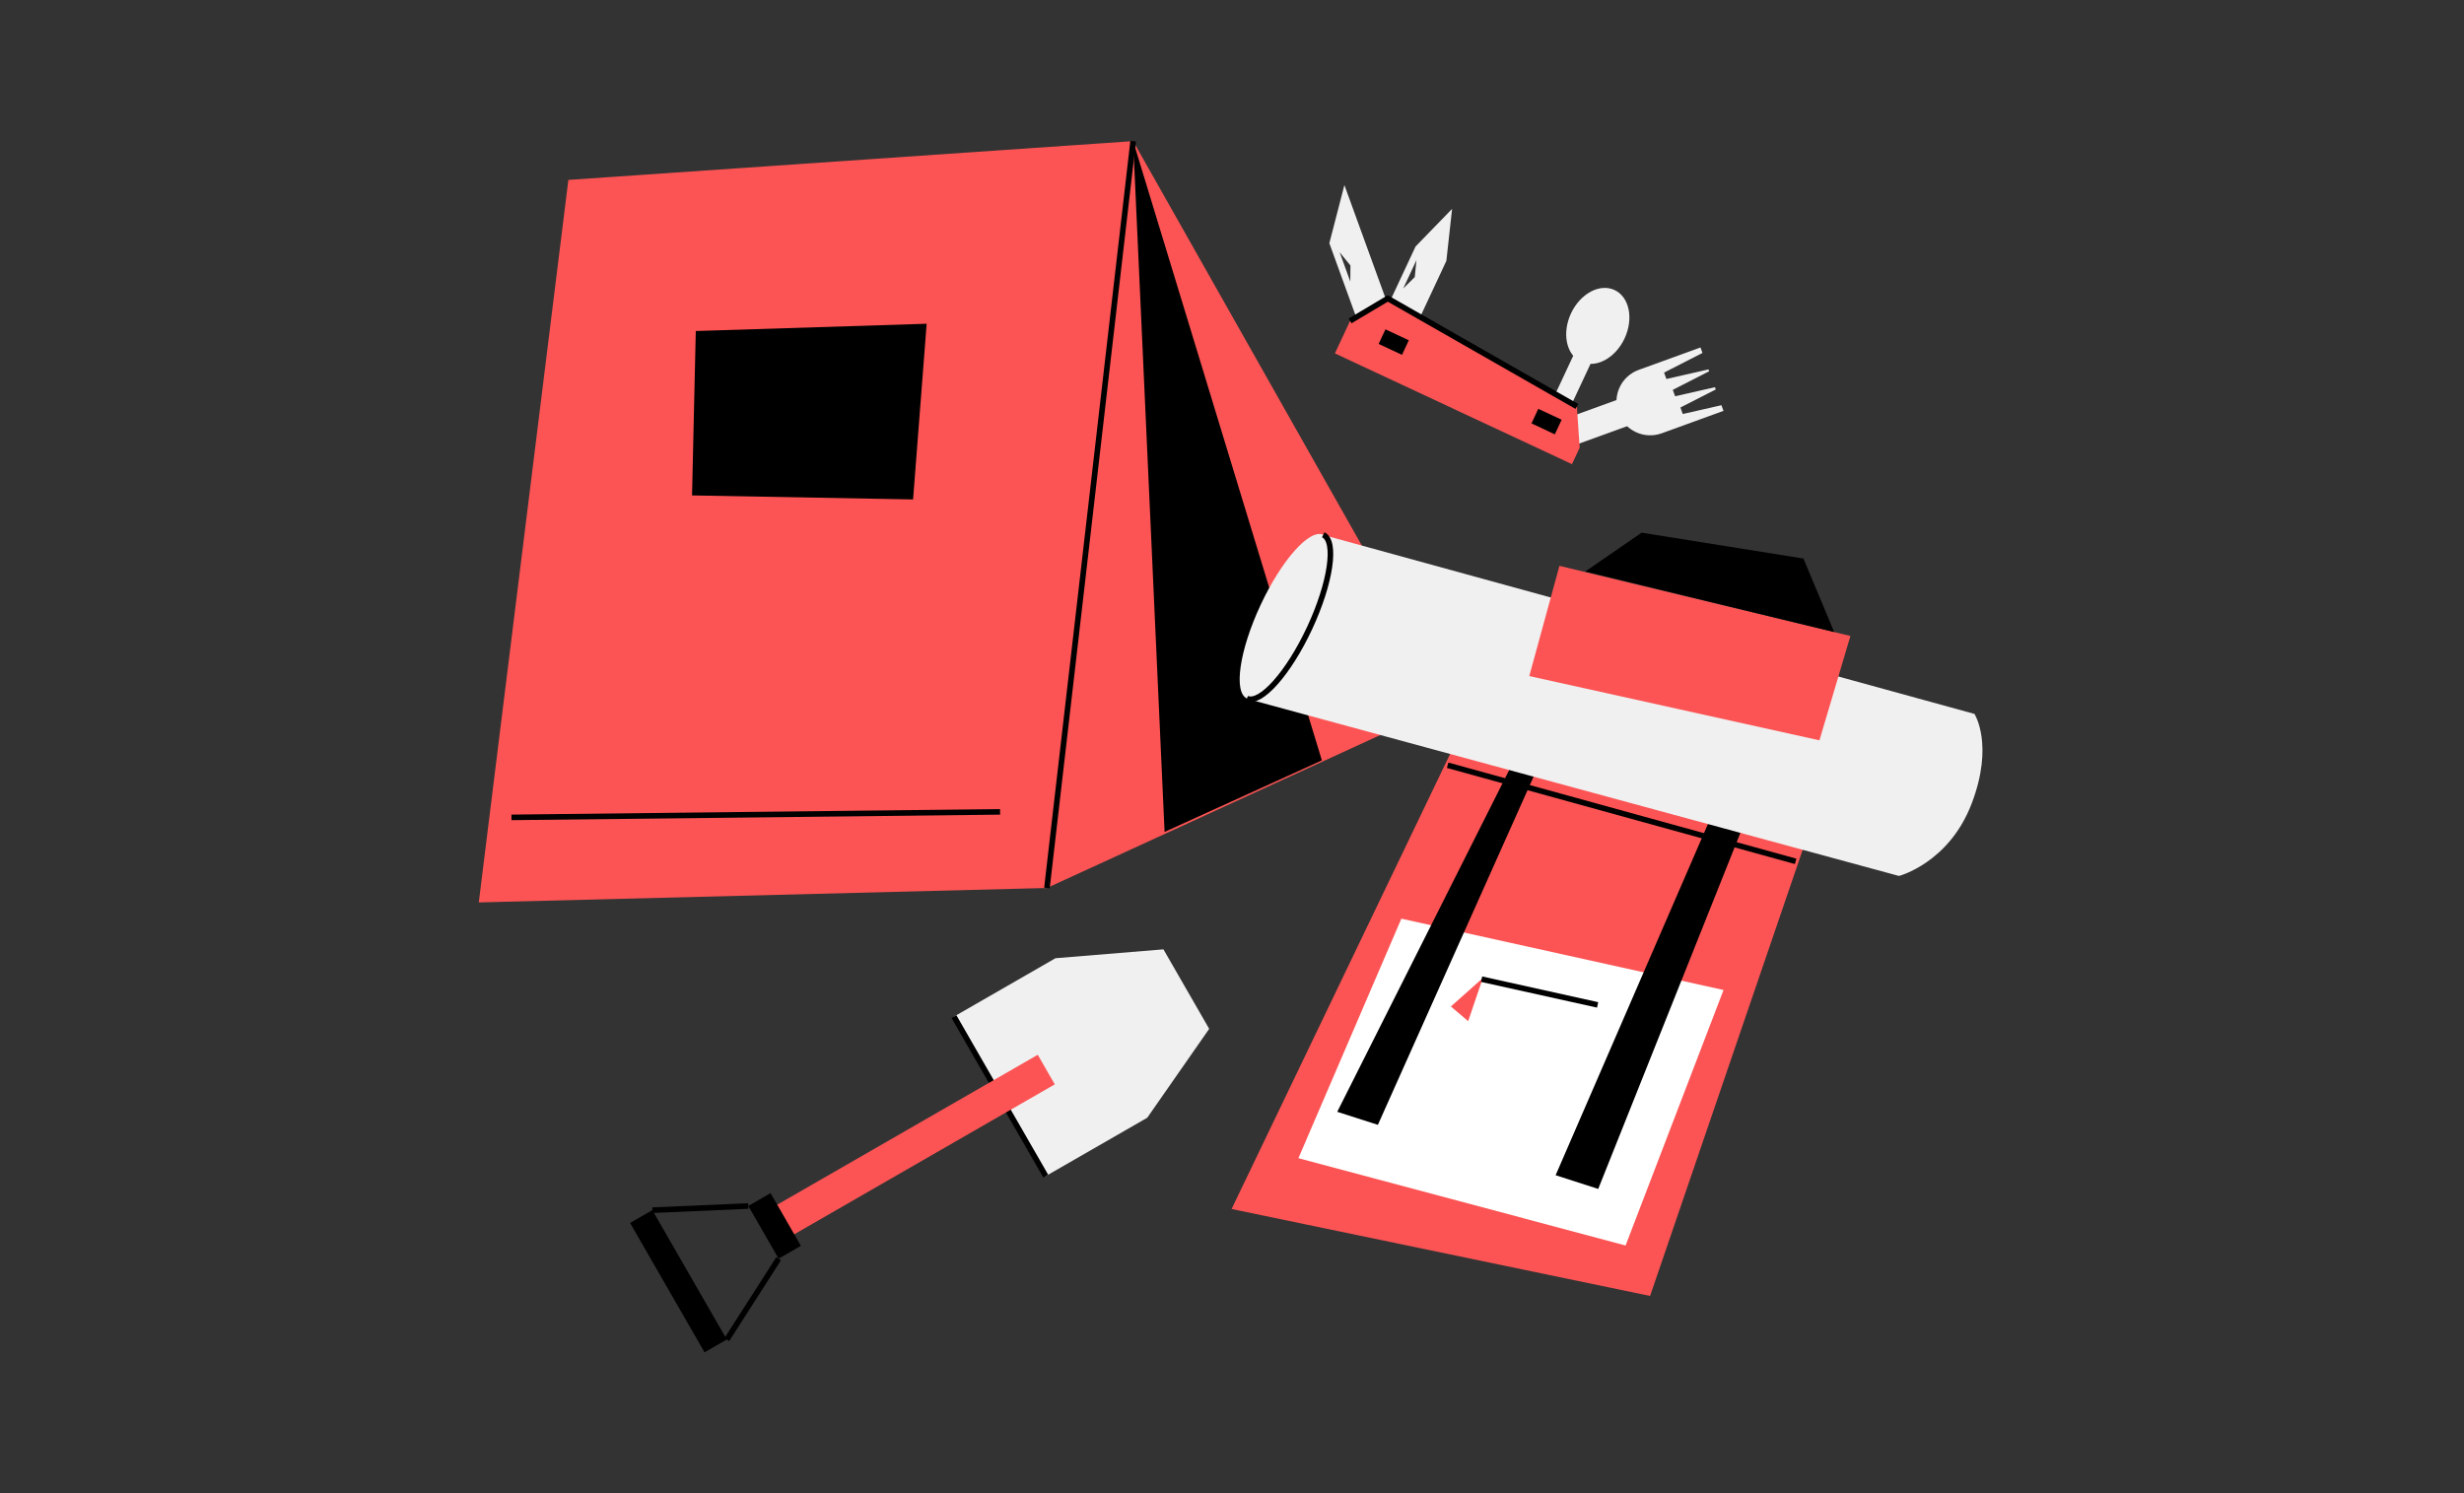 <svg width="330" height="200" viewBox="0 0 330 200" fill="none" xmlns="http://www.w3.org/2000/svg">
<rect x="0" y="0" width="330" height="200" fill="#333333" stroke="none"/>
<g clip-path="url(#clip0_757_45856)">
<path d="M76.122 24.097L151.761 18.903L140.215 118.941L64.123 120.875L76.122 24.097Z" fill="#FC5454"/>
<path d="M140.215 118.941L194.291 94.128L151.76 18.903L140.215 118.941Z" fill="#FC5454"/>
<path d="M151.761 18.903L177.037 101.85L155.972 111.431L151.761 18.903Z" fill="black"/>
<path d="M140.215 118.941L151.76 18.903" stroke="black" stroke-width="0.746" stroke-miterlimit="10"/>
<path d="M93.187 44.338L124.106 43.365L122.287 66.896L92.685 66.359L93.187 44.338Z" fill="black"/>
<path d="M68.501 109.484L133.938 108.744" stroke="black" stroke-width="0.746" stroke-miterlimit="10"/>
<path d="M241.579 113.404L241.433 113.823L220.994 173.586L164.945 161.939L193.375 102.731L194.212 100.991L194.357 100.687L202.286 102.823L204.418 103.401L205.537 103.7L205.779 103.766L228.906 109.995L231.989 110.823L233.24 111.162L233.588 111.255L241.579 113.409V113.404Z" fill="#FC5454"/>
<path d="M230.83 132.606L217.712 166.828L173.896 155.133L187.683 123.051L230.826 132.606H230.83Z" fill="white"/>
<path d="M208.092 91.278L179.094 148.922L184.538 150.667L210.823 91.882L208.092 91.278Z" fill="black"/>
<path d="M238.495 98.013L214.047 159.252L208.343 157.415L234.487 97.124L238.491 98.009L238.495 98.013Z" fill="black"/>
<path d="M198.595 131.002L194.317 134.813L196.63 136.782L198.595 130.998V131.002Z" fill="#FC5454"/>
<path d="M177.164 71.641L264.436 95.626C264.436 95.626 267.092 99.731 264.048 107.669C261.005 115.607 254.322 117.329 254.322 117.329L166.936 93.578L177.164 71.636V71.641Z" fill="#F0F0F0"/>
<path d="M175.398 84.129C178.221 78.076 179.041 72.478 177.221 71.632C175.402 70.782 171.64 75.006 168.817 81.058C165.993 87.111 165.178 92.71 166.993 93.555C168.812 94.401 172.574 90.181 175.398 84.129Z" fill="#F0F0F0"/>
<path d="M208.854 75.79L204.814 90.556L243.675 99.163L247.825 85.186L208.849 75.79H208.854Z" fill="#FC5454"/>
<path d="M212.308 76.552L219.858 71.35L241.53 74.812L245.649 84.657L212.308 76.552Z" fill="black"/>
<path d="M166.989 93.556C168.808 94.401 172.57 90.181 175.394 84.129C178.217 78.076 179.036 72.478 177.217 71.632" stroke="black" stroke-width="0.746" stroke-miterlimit="10"/>
<path d="M193.881 102.502L240.486 115.374" stroke="black" stroke-width="0.746" stroke-miterlimit="10"/>
<path d="M198.427 131.156L213.968 134.601" stroke="black" stroke-width="0.746" stroke-miterlimit="10"/>
<path d="M84.385 163.807L94.358 181.137L97.34 179.421L87.367 162.091L84.385 163.807Z" fill="black"/>
<path d="M155.817 127.161L161.945 137.808L153.65 149.715L140.056 157.534L127.762 136.169L141.356 128.35L155.817 127.161Z" fill="#F0F0F0"/>
<path d="M140.056 157.534L127.762 136.169" stroke="black" stroke-width="0.749" stroke-miterlimit="10"/>
<path d="M103.055 161.96L105.336 165.923L141.266 145.245L138.986 141.282L103.055 161.96Z" fill="#FC5454"/>
<path d="M100.217 161.531L104.279 168.59L107.261 166.874L103.199 159.815L100.217 161.531Z" fill="black"/>
<path d="M97.345 179.427L104.283 168.599" stroke="black" stroke-width="0.749" stroke-miterlimit="10"/>
<path d="M87.372 162.098L100.221 161.538" stroke="black" stroke-width="0.749" stroke-miterlimit="10"/>
<path d="M220.147 56.275L218.859 52.726L208.28 56.566L209.568 60.115L220.147 56.275Z" fill="#F0F0F0"/>
<path d="M213.435 47.841L211.116 46.758L206.351 56.954L208.669 58.038L213.435 47.841Z" fill="#F0F0F0"/>
<path d="M225.368 55.443L225.056 54.584L229.791 52.166L229.681 51.862L224.346 53.078L224.034 52.219L228.906 49.73L228.813 49.479L223.179 50.765L222.866 49.906L228.011 47.276L227.743 46.541L219.466 49.545C217.122 50.395 215.911 52.989 216.761 55.333C217.611 57.676 220.206 58.888 222.549 58.038L230.826 55.033L230.549 54.276L225.364 55.456L225.368 55.443Z" fill="#F0F0F0"/>
<path d="M217.578 45.33C218.818 42.676 218.217 39.774 216.236 38.848C214.255 37.922 211.643 39.322 210.403 41.976C209.163 44.63 209.763 47.532 211.745 48.458C213.726 49.383 216.338 47.983 217.578 45.33Z" fill="#F0F0F0"/>
<path d="M194.476 27.978L189.586 33.013L184.64 43.598L188.763 45.528L193.71 34.942L194.476 27.978ZM187.935 38.634L189.705 34.845L189.476 37.114L187.939 38.634H187.935Z" fill="#F0F0F0"/>
<path d="M182.318 31.026L180.054 24.789L178.037 32.577L182.023 43.558L186.305 42.003L182.318 31.022V31.026ZM179.42 33.792L180.86 35.559L180.847 37.722L179.42 33.792Z" fill="#F0F0F0"/>
<path d="M210.532 62.169L178.781 47.333L180.816 42.981L185.864 39.977L211.188 54.443L211.563 59.967L210.532 62.169Z" fill="#FC5454"/>
<path d="M188.68 45.577L185.552 44.115L184.638 46.07L187.767 47.532L188.68 45.577Z" fill="black"/>
<path d="M209.15 56.221L206.021 54.759L205.108 56.714L208.236 58.176L209.15 56.221Z" fill="black"/>
<path d="M180.816 42.981L185.864 39.977L211.188 54.443" stroke="black" stroke-width="0.749" stroke-miterlimit="10"/>
</g>
<defs>
<clipPath id="clip0_757_45856">
<rect width="201.388" height="162.281" fill="white" transform="translate(64.123 18.86)"/>
</clipPath>
</defs>
</svg>

